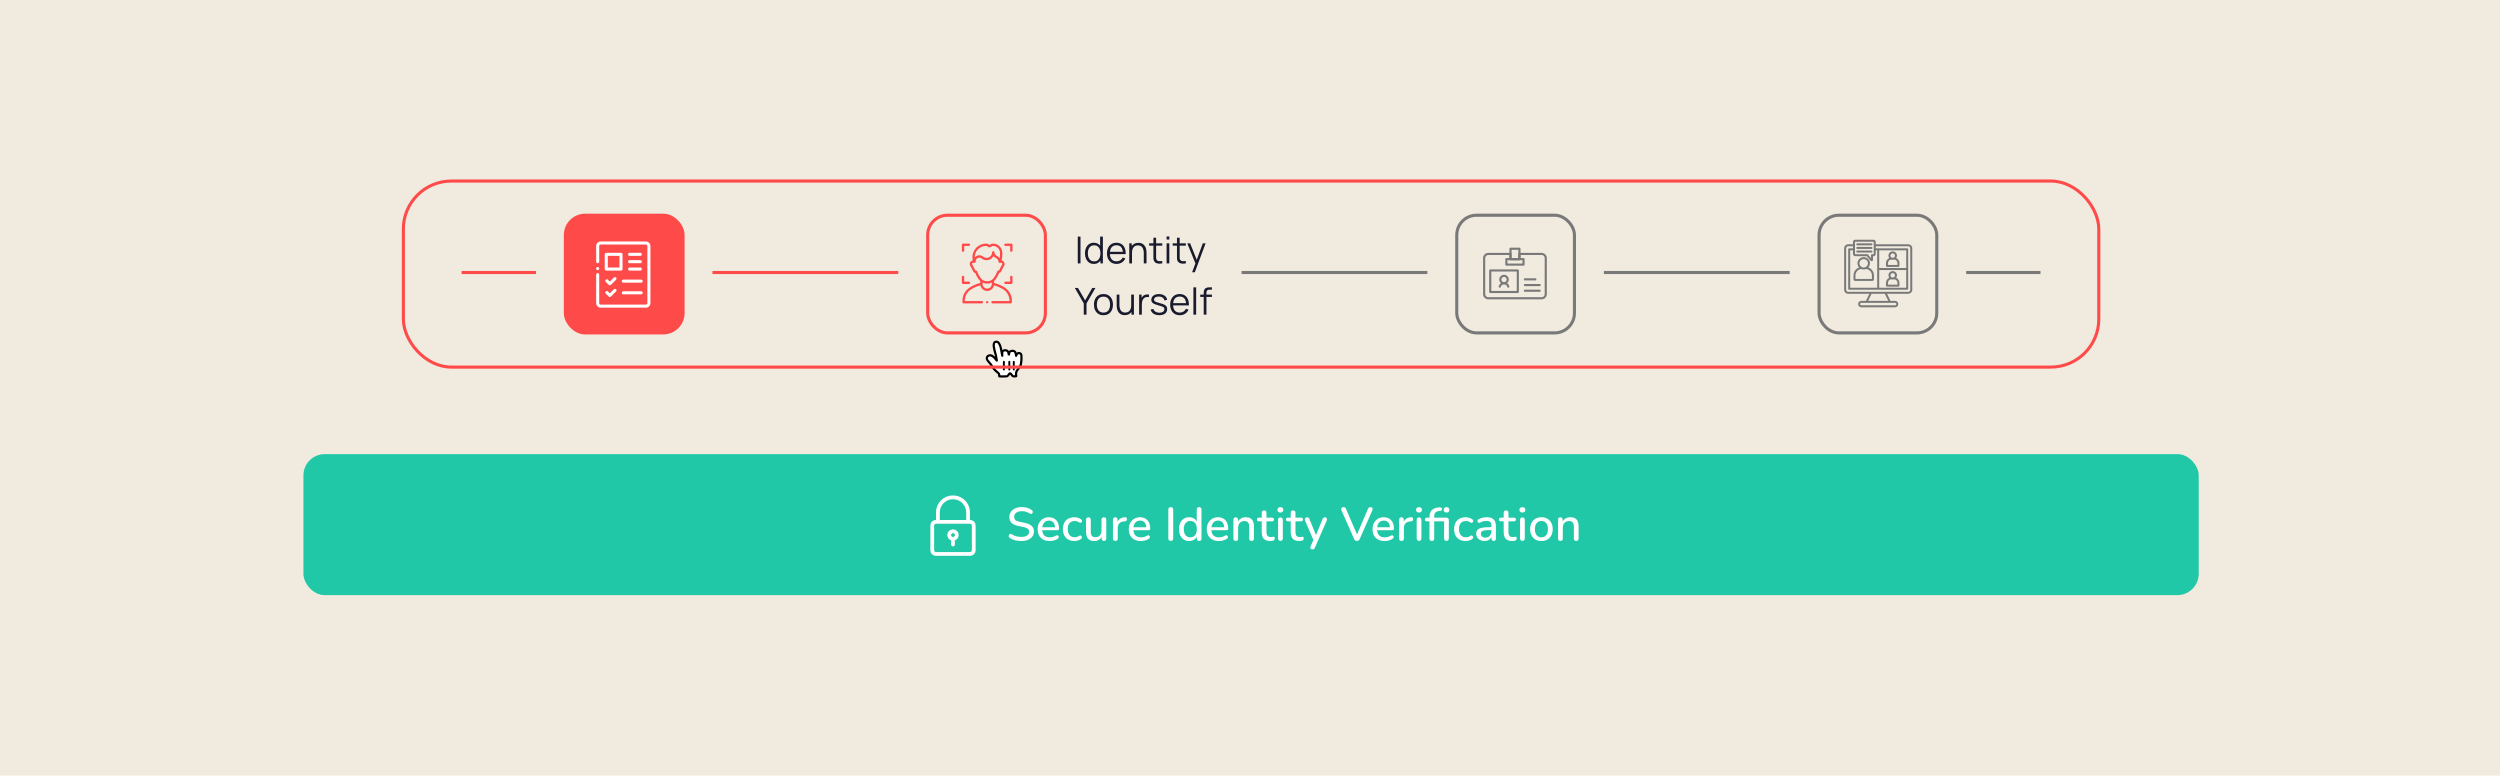 <svg xmlns="http://www.w3.org/2000/svg" width="1170" height="363" viewBox="0 0 1170 363" fill="none"><rect width="1170" height="363" fill="#F1EBDF"></rect><line x1="216.043" y1="127.536" x2="250.826" y2="127.536" stroke="#FF4A4A" stroke-width="1.449"></line><rect x="264.369" y="100.5" width="55.522" height="55.522" rx="9.5" fill="#FF4A4A" stroke="#FF4A4A"></rect><path d="M302.25 113H281.153C279.966 113 279 113.966 279 115.153V122.472C279 122.869 279.321 123.19 279.718 123.19C280.114 123.19 280.435 122.869 280.435 122.472V115.153C280.435 114.757 280.757 114.435 281.153 114.435H302.25C302.646 114.435 302.968 114.757 302.968 115.153V141.847C302.968 142.243 302.646 142.565 302.25 142.565H281.153C280.757 142.565 280.435 142.243 280.435 141.847V128.524C280.435 128.128 280.114 127.806 279.718 127.806C279.321 127.806 279 128.128 279 128.524V141.847C279 143.034 279.966 144 281.153 144H302.25C303.437 144 304.403 143.034 304.403 141.847V115.153C304.403 113.966 303.437 113 302.25 113Z" fill="white"></path><path d="M280.225 125.178C280.091 125.044 279.906 124.968 279.718 124.968C279.529 124.968 279.344 125.044 279.21 125.178C279.077 125.312 279 125.497 279 125.685C279 125.874 279.077 126.059 279.21 126.193C279.344 126.327 279.529 126.403 279.718 126.403C279.906 126.403 280.091 126.327 280.225 126.193C280.358 126.06 280.435 125.874 280.435 125.685C280.435 125.496 280.358 125.312 280.225 125.178Z" fill="white"></path><path d="M290.626 118.31H283.737C283.341 118.31 283.02 118.632 283.02 119.028V125.917C283.02 126.313 283.341 126.634 283.737 126.634H290.626C291.022 126.634 291.344 126.313 291.344 125.917V119.028C291.344 118.632 291.022 118.31 290.626 118.31ZM289.908 125.199H284.455V119.745H289.908V125.199Z" fill="white"></path><path d="M288.318 129.892C288.037 129.612 287.583 129.612 287.303 129.892L285.395 131.8L284.508 130.913C284.228 130.632 283.774 130.633 283.493 130.913C283.213 131.193 283.213 131.647 283.493 131.928L284.888 133.322C285.022 133.456 285.205 133.532 285.395 133.532C285.586 133.532 285.768 133.456 285.903 133.322L288.318 130.907C288.598 130.627 288.598 130.172 288.318 129.892Z" fill="white"></path><path d="M300.074 130.868H291.702C291.306 130.868 290.984 131.19 290.984 131.586C290.984 131.982 291.306 132.303 291.702 132.303H300.074C300.47 132.303 300.791 131.982 300.791 131.586C300.791 131.19 300.47 130.868 300.074 130.868Z" fill="white"></path><path d="M299.667 118.31H294.644C294.248 118.31 293.927 118.632 293.927 119.028C293.927 119.424 294.248 119.745 294.644 119.745H299.667C300.064 119.745 300.385 119.424 300.385 119.028C300.385 118.632 300.064 118.31 299.667 118.31Z" fill="white"></path><path d="M299.667 121.755H294.644C294.248 121.755 293.927 122.076 293.927 122.472C293.927 122.869 294.248 123.19 294.644 123.19H299.667C300.064 123.19 300.385 122.869 300.385 122.472C300.385 122.076 300.064 121.755 299.667 121.755Z" fill="white"></path><path d="M299.667 125.199H294.644C294.248 125.199 293.927 125.52 293.927 125.916C293.927 126.313 294.248 126.634 294.644 126.634H299.667C300.064 126.634 300.385 126.313 300.385 125.916C300.385 125.52 300.064 125.199 299.667 125.199Z" fill="white"></path><path d="M288.318 135.372C288.037 135.092 287.583 135.092 287.303 135.372L285.395 137.28L284.508 136.393C284.228 136.113 283.774 136.113 283.493 136.393C283.213 136.673 283.213 137.128 283.493 137.408L284.888 138.802C285.022 138.937 285.205 139.012 285.395 139.012C285.586 139.012 285.768 138.937 285.903 138.802L288.318 136.387C288.598 136.107 288.598 135.653 288.318 135.372Z" fill="white"></path><path d="M300.074 136.322H291.702C291.306 136.322 290.984 136.643 290.984 137.039C290.984 137.435 291.306 137.757 291.702 137.757H300.074C300.47 137.757 300.791 137.435 300.791 137.039C300.791 136.643 300.47 136.322 300.074 136.322Z" fill="white"></path><line x1="333.435" y1="127.536" x2="420.391" y2="127.536" stroke="#FF4A4A" stroke-width="1.449"></line><rect x="434.159" y="100.725" width="55.072" height="55.072" rx="9.275" stroke="#FF4A4A" stroke-width="1.449"></rect><g clip-path="url(#clip0_1102_1993)"><path d="M462.557 141.449C462.557 141.753 462.309 142 462.005 142C461.701 142 461.454 141.753 461.454 141.449C461.454 141.145 461.701 140.898 462.005 140.898C462.309 140.898 462.557 141.145 462.557 141.449ZM450.425 141.449V140.752C450.425 137.077 452.917 135.073 454.009 134.419C455.491 133.531 457.083 132.859 458.748 132.418V131.531C458.47 131.286 458.217 131.007 457.992 130.696C457.332 129.782 456.793 128.791 456.387 127.744C456.015 127.693 455.676 127.457 455.501 127.087C455.334 126.734 454.179 124.596 454.001 124.216C453.553 123.251 454.139 122.298 454.883 121.991C455.007 121.94 455.134 121.902 455.264 121.881C455.143 121.388 455.082 120.881 455.082 120.366C455.082 116.856 457.938 114 461.449 114C462.066 114 462.65 114.236 463.094 114.664C463.098 114.669 463.106 114.669 463.111 114.664C463.555 114.236 464.139 114 464.756 114C467.142 114 469.082 115.941 469.082 118.327V119.331C469.082 120.195 468.964 121.046 468.73 121.87C468.862 121.892 468.994 121.926 469.119 121.983C470.035 122.397 470.392 123.422 470.001 124.207C469.814 124.583 468.668 126.726 468.501 127.079C468.327 127.448 467.987 127.685 467.616 127.736C467.209 128.785 466.67 129.779 466.008 130.695C465.784 131.006 465.53 131.285 465.252 131.53V132.418C466.917 132.859 468.509 133.53 469.991 134.418C471.082 135.073 473.575 137.077 473.575 140.752V141.449C473.575 141.753 473.328 142 473.023 142H464.486C464.486 142 464.486 142 464.485 142C464.169 142 463.914 141.733 463.935 141.412C463.954 141.119 464.211 140.898 464.504 140.898H472.472C472.472 138.57 471.304 136.491 469.424 135.364C468.096 134.569 466.674 133.957 465.189 133.543C464.892 135.032 463.575 136.157 462 136.157C460.425 136.157 459.108 135.032 458.811 133.543C457.326 133.957 455.904 134.569 454.576 135.364C452.695 136.491 451.527 138.506 451.527 140.898H459.525C459.841 140.898 460.096 141.166 460.074 141.487C460.054 141.78 459.798 142 459.505 142H450.976C450.672 142 450.425 141.753 450.425 141.449ZM456.187 120.451C456.238 120.391 456.998 119.457 458.307 119.457C458.96 119.457 459.587 119.684 460.084 120.09C460.541 120.464 461.124 120.669 461.724 120.669C463.145 120.669 464.283 119.527 464.315 118.068C464.321 117.769 464.566 117.529 464.866 117.529C465.165 117.529 465.41 117.768 465.417 118.068C465.433 118.772 465.812 119.382 466.406 119.661C466.99 119.935 467.479 120.35 467.838 120.857C467.932 120.356 467.98 119.846 467.98 119.331V118.327C467.98 116.549 466.534 115.102 464.756 115.102C464.426 115.102 464.114 115.229 463.876 115.458C463.442 115.877 462.762 115.877 462.328 115.458C462.091 115.229 461.778 115.102 461.449 115.102C458.546 115.102 456.159 117.433 456.187 120.451ZM464.149 132.265C462.844 132.881 461.337 132.952 459.85 132.265V132.906C459.85 134.091 460.814 135.055 462 135.055C463.185 135.055 464.149 134.091 464.149 132.906V132.265ZM465.114 130.05C465.798 129.103 466.34 128.066 466.724 126.968C466.792 126.775 467.048 126.483 467.481 126.654C467.686 126.218 468.837 124.089 469.004 123.737C469.131 123.468 468.978 123.118 468.689 122.998C468.525 122.93 468.345 122.942 468.186 123.023C467.844 123.198 467.421 122.991 467.377 122.613C467.278 121.755 466.722 121.027 465.938 120.659C465.541 120.473 465.203 120.2 464.94 119.867C464.774 120.165 464.559 120.434 464.323 120.688C463.276 121.816 461.089 122.318 459.387 120.944C458.722 120.408 457.734 120.44 457.125 121.058C456.793 121.395 456.598 121.849 456.598 122.313V122.53C456.6 122.935 456.17 123.205 455.8 123.022C455.647 122.947 455.471 122.943 455.314 123.006C455.064 123.105 454.85 123.429 454.998 123.745C455.164 124.098 456.34 126.259 456.515 126.654C457 126.485 457.228 126.832 457.278 126.976C457.663 128.071 458.204 129.106 458.886 130.051C459.62 131.068 460.755 131.651 462 131.65C463.245 131.65 464.38 131.067 465.114 130.05ZM473.85 117.307V114.551C473.85 114.247 473.603 114 473.299 114H470.543C470.239 114 469.992 114.247 469.992 114.551C469.992 114.856 470.239 115.102 470.543 115.102H472.748V117.307C472.748 117.612 472.995 117.858 473.299 117.858C473.603 117.858 473.85 117.612 473.85 117.307ZM473.85 132.354V129.598C473.85 129.294 473.603 129.047 473.299 129.047C472.995 129.047 472.748 129.294 472.748 129.598V131.803H470.543C470.239 131.803 469.992 132.05 469.992 132.354C469.992 132.659 470.239 132.906 470.543 132.906H473.299C473.603 132.906 473.85 132.659 473.85 132.354ZM451.252 117.307V115.102H453.457C453.761 115.102 454.008 114.856 454.008 114.551C454.008 114.247 453.761 114 453.457 114H450.701C450.396 114 450.149 114.247 450.149 114.551V117.307C450.149 117.612 450.396 117.858 450.701 117.858C451.005 117.858 451.252 117.612 451.252 117.307ZM454.008 132.354C454.008 132.05 453.761 131.803 453.457 131.803H451.252V129.598C451.252 129.294 451.005 129.047 450.701 129.047C450.396 129.047 450.149 129.294 450.149 129.598V132.354C450.149 132.659 450.396 132.906 450.701 132.906H453.457C453.761 132.906 454.008 132.659 454.008 132.354Z" fill="#FF4A4A"></path></g><path d="M504.391 123.261V110.739H505.67V123.261H504.391ZM511.92 123.522C511.045 123.522 510.297 123.304 509.676 122.87C509.056 122.429 508.581 121.835 508.25 121.087C507.92 120.339 507.755 119.496 507.755 118.557C507.755 117.623 507.917 116.783 508.242 116.035C508.572 115.287 509.045 114.696 509.659 114.261C510.274 113.826 511.01 113.609 511.868 113.609C512.749 113.609 513.491 113.823 514.094 114.252C514.697 114.681 515.152 115.27 515.459 116.017C515.772 116.759 515.929 117.606 515.929 118.557C515.929 119.49 515.775 120.333 515.468 121.087C515.161 121.835 514.708 122.429 514.111 122.87C513.514 123.304 512.784 123.522 511.92 123.522ZM512.05 122.33C512.717 122.33 513.268 122.168 513.703 121.843C514.137 121.519 514.462 121.072 514.676 120.504C514.891 119.93 514.998 119.281 514.998 118.557C514.998 117.82 514.891 117.171 514.676 116.609C514.462 116.041 514.137 115.597 513.703 115.278C513.274 114.959 512.732 114.8 512.076 114.8C511.404 114.8 510.848 114.965 510.407 115.296C509.966 115.626 509.639 116.075 509.424 116.643C509.216 117.212 509.111 117.849 509.111 118.557C509.111 119.27 509.219 119.913 509.433 120.487C509.653 121.055 509.981 121.504 510.416 121.835C510.85 122.165 511.395 122.33 512.05 122.33ZM514.998 123.261V116.191H514.859V110.739H516.146V123.261H514.998ZM522.56 123.522C521.644 123.522 520.849 123.319 520.177 122.913C519.51 122.507 518.991 121.936 518.62 121.2C518.249 120.464 518.064 119.6 518.064 118.609C518.064 117.583 518.246 116.696 518.612 115.948C518.977 115.2 519.49 114.623 520.151 114.217C520.817 113.812 521.603 113.609 522.507 113.609C523.435 113.609 524.226 113.823 524.881 114.252C525.536 114.675 526.032 115.284 526.368 116.078C526.704 116.872 526.858 117.82 526.829 118.922H525.525V118.47C525.502 117.252 525.238 116.333 524.733 115.713C524.235 115.093 523.504 114.783 522.542 114.783C521.533 114.783 520.76 115.11 520.22 115.765C519.687 116.42 519.42 117.354 519.42 118.565C519.42 119.748 519.687 120.667 520.22 121.322C520.76 121.971 521.522 122.296 522.507 122.296C523.18 122.296 523.765 122.142 524.264 121.835C524.768 121.522 525.165 121.072 525.455 120.487L526.646 120.948C526.275 121.765 525.728 122.4 525.003 122.852C524.284 123.299 523.47 123.522 522.56 123.522ZM518.968 118.922V117.852H526.142V118.922H518.968ZM535.287 123.261V118.47C535.287 117.948 535.237 117.47 535.139 117.035C535.04 116.594 534.881 116.212 534.661 115.887C534.446 115.557 534.165 115.301 533.817 115.122C533.475 114.942 533.058 114.852 532.565 114.852C532.113 114.852 531.713 114.93 531.365 115.087C531.023 115.243 530.733 115.47 530.495 115.765C530.263 116.055 530.087 116.409 529.965 116.826C529.843 117.243 529.782 117.719 529.782 118.252L528.878 118.052C528.878 117.09 529.046 116.281 529.382 115.626C529.719 114.971 530.182 114.475 530.774 114.139C531.365 113.803 532.043 113.635 532.808 113.635C533.371 113.635 533.861 113.722 534.278 113.896C534.701 114.07 535.058 114.304 535.348 114.6C535.643 114.896 535.881 115.235 536.061 115.617C536.24 115.994 536.371 116.397 536.452 116.826C536.533 117.249 536.574 117.672 536.574 118.096V123.261H535.287ZM528.495 123.261V113.87H529.652V116.183H529.782V123.261H528.495ZM543.943 123.261C543.416 123.371 542.894 123.414 542.378 123.391C541.868 123.368 541.41 123.258 541.004 123.061C540.604 122.864 540.3 122.557 540.091 122.139C539.923 121.791 539.83 121.441 539.813 121.087C539.801 120.728 539.795 120.319 539.795 119.861V111.261H541.065V119.809C541.065 120.203 541.068 120.533 541.074 120.8C541.085 121.061 541.146 121.293 541.256 121.496C541.465 121.884 541.795 122.116 542.248 122.191C542.706 122.267 543.271 122.249 543.943 122.139V123.261ZM537.787 114.965V113.87H543.943V114.965H537.787ZM545.967 112.087V110.652H547.246V112.087H545.967ZM545.967 123.261V113.87H547.246V123.261H545.967ZM554.966 123.261C554.438 123.371 553.916 123.414 553.4 123.391C552.89 123.368 552.432 123.258 552.026 123.061C551.626 122.864 551.322 122.557 551.113 122.139C550.945 121.791 550.853 121.441 550.835 121.087C550.824 120.728 550.818 120.319 550.818 119.861V111.261H552.087V119.809C552.087 120.203 552.09 120.533 552.096 120.8C552.108 121.061 552.169 121.293 552.279 121.496C552.487 121.884 552.818 122.116 553.27 122.191C553.728 122.267 554.293 122.249 554.966 122.139V123.261ZM548.809 114.965V113.87H554.966V114.965H548.809ZM557.9 127.435L559.718 122.504L559.744 123.965L555.631 113.87H556.987L560.361 122.313H559.805L562.918 113.87H564.222L559.179 127.435H557.9ZM507.2 147.261V142.017L503 134.739H504.478L507.843 140.557L511.191 134.739H512.67L508.487 142.017V147.261H507.2ZM516.41 147.522C515.477 147.522 514.68 147.31 514.019 146.887C513.358 146.464 512.851 145.878 512.497 145.13C512.144 144.383 511.967 143.525 511.967 142.557C511.967 141.571 512.146 140.707 512.506 139.965C512.865 139.223 513.375 138.646 514.036 138.235C514.703 137.817 515.494 137.609 516.41 137.609C517.349 137.609 518.149 137.82 518.81 138.243C519.477 138.661 519.984 139.243 520.332 139.991C520.686 140.733 520.862 141.588 520.862 142.557C520.862 143.542 520.686 144.409 520.332 145.157C519.978 145.899 519.468 146.478 518.801 146.896C518.135 147.313 517.338 147.522 516.41 147.522ZM516.41 146.296C517.454 146.296 518.23 145.951 518.741 145.261C519.251 144.565 519.506 143.664 519.506 142.557C519.506 141.42 519.248 140.516 518.732 139.843C518.222 139.171 517.448 138.835 516.41 138.835C515.709 138.835 515.129 138.994 514.671 139.313C514.219 139.626 513.88 140.064 513.654 140.626C513.433 141.183 513.323 141.826 513.323 142.557C513.323 143.687 513.584 144.594 514.106 145.278C514.628 145.957 515.396 146.296 516.41 146.296ZM526.372 147.496C525.81 147.496 525.317 147.409 524.894 147.235C524.476 147.061 524.12 146.826 523.824 146.53C523.534 146.235 523.299 145.899 523.12 145.522C522.94 145.139 522.81 144.736 522.728 144.313C522.647 143.884 522.607 143.458 522.607 143.035V137.87H523.894V142.661C523.894 143.177 523.943 143.655 524.041 144.096C524.14 144.536 524.297 144.922 524.511 145.252C524.731 145.577 525.012 145.829 525.354 146.009C525.702 146.188 526.123 146.278 526.615 146.278C527.068 146.278 527.465 146.2 527.807 146.043C528.154 145.887 528.444 145.664 528.676 145.374C528.914 145.078 529.094 144.722 529.215 144.304C529.337 143.881 529.398 143.406 529.398 142.878L530.302 143.078C530.302 144.041 530.134 144.849 529.798 145.504C529.462 146.159 528.998 146.655 528.407 146.991C527.815 147.328 527.137 147.496 526.372 147.496ZM529.528 147.261V144.948H529.398V137.87H530.676V147.261H529.528ZM533.107 147.261V137.87H534.254V140.13L534.028 139.835C534.133 139.557 534.269 139.301 534.437 139.07C534.605 138.832 534.788 138.638 534.985 138.487C535.228 138.272 535.512 138.11 535.837 138C536.162 137.884 536.489 137.817 536.82 137.8C537.15 137.777 537.452 137.8 537.724 137.87V139.07C537.382 138.983 537.008 138.962 536.602 139.009C536.197 139.055 535.823 139.217 535.481 139.496C535.168 139.739 534.933 140.032 534.776 140.374C534.62 140.71 534.515 141.07 534.463 141.452C534.411 141.829 534.385 142.203 534.385 142.574V147.261H533.107ZM542.538 147.513C541.437 147.513 540.53 147.275 539.817 146.8C539.109 146.325 538.675 145.664 538.512 144.817L539.817 144.6C539.956 145.133 540.272 145.559 540.764 145.878C541.263 146.191 541.877 146.348 542.608 146.348C543.321 146.348 543.883 146.2 544.295 145.904C544.706 145.603 544.912 145.194 544.912 144.678C544.912 144.388 544.846 144.154 544.712 143.974C544.585 143.788 544.321 143.617 543.921 143.461C543.521 143.304 542.924 143.119 542.13 142.904C541.277 142.672 540.611 142.441 540.13 142.209C539.648 141.977 539.306 141.71 539.104 141.409C538.901 141.101 538.799 140.728 538.799 140.287C538.799 139.754 538.95 139.287 539.251 138.887C539.553 138.481 539.97 138.168 540.504 137.948C541.037 137.722 541.657 137.609 542.364 137.609C543.072 137.609 543.704 137.725 544.26 137.957C544.822 138.183 545.275 138.501 545.617 138.913C545.959 139.325 546.162 139.803 546.225 140.348L544.921 140.583C544.834 140.032 544.559 139.597 544.095 139.278C543.637 138.954 543.054 138.786 542.347 138.774C541.68 138.757 541.138 138.884 540.721 139.157C540.304 139.423 540.095 139.78 540.095 140.226C540.095 140.475 540.17 140.69 540.321 140.87C540.472 141.043 540.744 141.209 541.138 141.365C541.538 141.522 542.106 141.693 542.843 141.878C543.706 142.099 544.385 142.33 544.877 142.574C545.37 142.817 545.721 143.104 545.93 143.435C546.138 143.765 546.243 144.174 546.243 144.661C546.243 145.548 545.912 146.246 545.251 146.757C544.596 147.261 543.692 147.513 542.538 147.513ZM552.145 147.522C551.229 147.522 550.435 147.319 549.763 146.913C549.096 146.507 548.577 145.936 548.206 145.2C547.835 144.464 547.649 143.6 547.649 142.609C547.649 141.583 547.832 140.696 548.197 139.948C548.563 139.2 549.076 138.623 549.736 138.217C550.403 137.812 551.189 137.609 552.093 137.609C553.02 137.609 553.812 137.823 554.467 138.252C555.122 138.675 555.618 139.284 555.954 140.078C556.29 140.872 556.444 141.82 556.415 142.922H555.11V142.47C555.087 141.252 554.823 140.333 554.319 139.713C553.82 139.093 553.09 138.783 552.128 138.783C551.119 138.783 550.345 139.11 549.806 139.765C549.273 140.42 549.006 141.354 549.006 142.565C549.006 143.748 549.273 144.667 549.806 145.322C550.345 145.971 551.107 146.296 552.093 146.296C552.765 146.296 553.351 146.142 553.849 145.835C554.354 145.522 554.751 145.072 555.041 144.487L556.232 144.948C555.861 145.765 555.313 146.4 554.589 146.852C553.87 147.299 553.055 147.522 552.145 147.522ZM548.554 142.922V141.852H555.728V142.922H548.554ZM558.518 147.261V134.478H559.797V147.261H558.518ZM563.334 147.261V137.174C563.334 136.93 563.346 136.69 563.369 136.452C563.398 136.214 563.453 135.988 563.534 135.774C563.615 135.554 563.743 135.351 563.917 135.165C564.108 134.957 564.317 134.806 564.543 134.713C564.769 134.614 565.004 134.551 565.247 134.522C565.496 134.493 565.74 134.478 565.977 134.478H567.177V135.557H566.064C565.577 135.557 565.212 135.675 564.969 135.913C564.731 136.151 564.612 136.525 564.612 137.035V147.261H563.334ZM561.708 138.965V137.87H567.177V138.965H561.708Z" fill="#1A1A2E"></path><line x1="581.043" y1="127.536" x2="668" y2="127.536" stroke="#797979" stroke-width="1.449"></line><rect x="681.768" y="100.725" width="55.072" height="55.072" rx="9.275" stroke="#797979" stroke-width="1.449"></rect><path d="M713.016 121.276H704.983V123.825H713.016V121.276Z" stroke="#797979" stroke-miterlimit="10" stroke-linecap="round" stroke-linejoin="round"></path><path d="M711.094 116.407H706.905V121.276H711.094V116.407Z" stroke="#797979" stroke-miterlimit="10" stroke-linecap="round" stroke-linejoin="round"></path><path d="M721.476 118.839H711.094V121.276H706.906V118.839H696.524C695.453 118.839 694.586 119.706 694.586 120.777V137.655C694.586 138.725 695.453 139.592 696.524 139.592H721.476C722.547 139.592 723.414 138.725 723.414 137.655V120.777C723.414 119.706 722.547 118.839 721.476 118.839Z" stroke="#797979" stroke-miterlimit="10" stroke-linecap="round" stroke-linejoin="round"></path><path d="M710.336 126.591H697.432V136.646H710.336V126.591Z" stroke="#797979" stroke-miterlimit="10" stroke-linecap="round" stroke-linejoin="round"></path><path d="M713.64 136.06H720.569" stroke="#797979" stroke-miterlimit="10" stroke-linecap="round" stroke-linejoin="round"></path><path d="M713.64 133.4H720.569" stroke="#797979" stroke-miterlimit="10" stroke-linecap="round" stroke-linejoin="round"></path><path d="M713.64 130.74H718.534" stroke="#797979" stroke-miterlimit="10" stroke-linecap="round" stroke-linejoin="round"></path><path d="M703.883 132.559C704.843 132.559 705.621 131.781 705.621 130.821C705.621 129.861 704.843 129.083 703.883 129.083C702.924 129.083 702.146 129.861 702.146 130.821C702.146 131.781 702.924 132.559 703.883 132.559Z" stroke="#797979" stroke-miterlimit="10" stroke-linecap="round" stroke-linejoin="round"></path><path d="M705.894 134.154C705.681 133.24 704.862 132.559 703.883 132.559C702.905 132.559 702.085 133.24 701.873 134.154" stroke="#797979" stroke-miterlimit="10" stroke-linecap="round" stroke-linejoin="round"></path><line x1="750.608" y1="127.536" x2="837.565" y2="127.536" stroke="#797979" stroke-width="1.449"></line><rect x="851.333" y="100.725" width="55.072" height="55.072" rx="9.275" stroke="#797979" stroke-width="1.449"></rect><g clip-path="url(#clip1_1102_1993)"><path d="M893.032 114.31H877.833V113.23C877.833 112.653 877.364 112.184 876.787 112.184H868.245C867.668 112.184 867.199 112.653 867.199 113.23V114.31H864.968C863.918 114.31 863.062 115.165 863.062 116.216V135.599C863.062 136.65 863.918 137.505 864.968 137.505H874.861L873.245 140.792H871.109C870.276 140.792 869.597 141.47 869.597 142.304C869.597 143.138 870.276 143.816 871.109 143.816H886.891C887.724 143.816 888.403 143.138 888.403 142.304C888.403 141.47 887.724 140.792 886.891 140.792H884.755L883.139 137.505H893.032C894.083 137.505 894.938 136.65 894.938 135.599V116.216C894.938 115.165 894.083 114.31 893.032 114.31ZM892.106 117.142V125.439H879.469V117.142H892.106ZM879.469 126.377H892.106V134.674H879.469V126.377ZM878.531 134.674H865.894V117.142H867.199V118.848C867.199 119.425 867.668 119.894 868.245 119.894H873.655L875.348 121.964C875.491 122.138 875.689 122.234 875.894 122.234C875.955 122.234 876.017 122.225 876.078 122.207C876.371 122.123 876.569 121.86 876.569 121.555V119.894H876.787C877.364 119.894 877.833 119.425 877.833 118.848V117.142H878.531V134.674ZM868.136 113.23C868.136 113.171 868.186 113.122 868.245 113.122H876.787C876.846 113.122 876.896 113.171 876.896 113.23V118.848C876.896 118.907 876.846 118.957 876.787 118.957H876.1C875.841 118.957 875.631 119.167 875.631 119.426V120.83L874.239 119.129C874.15 119.02 874.017 118.957 873.877 118.957H868.245C868.186 118.957 868.136 118.907 868.136 118.848V113.23ZM887.465 142.304C887.465 142.621 887.207 142.878 886.891 142.878H871.109C870.793 142.878 870.535 142.621 870.535 142.304C870.535 141.987 870.793 141.729 871.109 141.729H886.891C887.207 141.729 887.465 141.987 887.465 142.304ZM883.71 140.792H874.29L875.906 137.505H882.094L883.71 140.792ZM894 135.599C894 136.133 893.566 136.568 893.032 136.568H864.968C864.434 136.568 864 136.133 864 135.599V116.216C864 115.682 864.434 115.248 864.968 115.248H867.199V116.205H865.425C865.166 116.205 864.957 116.414 864.957 116.673V135.143C864.957 135.401 865.166 135.611 865.425 135.611H892.575C892.834 135.611 893.043 135.401 893.043 135.143V116.673C893.043 116.414 892.834 116.205 892.575 116.205H877.833V115.248H893.032C893.566 115.248 894 115.682 894 116.216V135.599ZM887.423 129.992C887.651 129.671 887.785 129.279 887.785 128.857C887.785 127.766 886.889 126.878 885.787 126.878C884.686 126.878 883.789 127.766 883.789 128.857C883.789 129.279 883.924 129.671 884.152 129.992C883.252 130.414 882.632 131.33 882.632 132.374V133.536C882.632 133.887 882.917 134.172 883.268 134.172H888.306C888.657 134.172 888.943 133.887 888.943 133.536V132.374C888.943 131.33 888.322 130.414 887.423 129.992ZM885.787 127.815C886.372 127.815 886.848 128.283 886.848 128.857C886.848 129.432 886.372 129.899 885.787 129.899C885.203 129.899 884.727 129.432 884.727 128.857C884.727 128.283 885.203 127.815 885.787 127.815ZM888.005 133.235H883.569V132.374C883.569 131.521 884.212 130.801 885.049 130.696C885.278 130.786 885.527 130.837 885.787 130.837C886.048 130.837 886.297 130.786 886.526 130.696C887.362 130.801 888.006 131.521 888.006 132.374V133.235H888.005ZM883.268 124.938H888.306C888.657 124.938 888.943 124.652 888.943 124.301V123.139C888.943 122.095 888.322 121.18 887.423 120.758C887.651 120.436 887.785 120.045 887.785 119.623C887.785 118.531 886.889 117.643 885.787 117.643C884.686 117.643 883.789 118.531 883.789 119.623C883.789 120.045 883.924 120.436 884.152 120.758C883.253 121.18 882.632 122.095 882.632 123.139V124.301C882.632 124.652 882.917 124.938 883.268 124.938ZM885.787 118.581C886.372 118.581 886.848 119.048 886.848 119.623C886.848 120.197 886.372 120.664 885.787 120.664C885.203 120.664 884.727 120.197 884.727 119.623C884.727 119.048 885.203 118.581 885.787 118.581ZM883.569 123.139C883.569 122.287 884.212 121.567 885.049 121.461C885.278 121.552 885.527 121.602 885.787 121.602C886.048 121.602 886.297 121.552 886.525 121.461C887.362 121.567 888.005 122.287 888.005 123.139V124H883.569V123.139H883.569ZM874.382 125.169C874.852 124.655 875.139 123.974 875.139 123.228C875.139 121.631 873.826 120.332 872.213 120.332C870.599 120.332 869.287 121.631 869.287 123.228C869.287 123.974 869.574 124.655 870.044 125.169C868.515 125.718 867.427 127.186 867.427 128.878V130.745C867.427 131.152 867.758 131.484 868.166 131.484H876.26C876.667 131.484 876.999 131.152 876.999 130.745V128.878C876.999 127.186 875.91 125.718 874.382 125.169ZM872.213 121.269C873.309 121.269 874.201 122.148 874.201 123.228C874.201 124.308 873.309 125.186 872.213 125.186C871.116 125.186 870.224 124.308 870.224 123.228C870.224 122.148 871.116 121.269 872.213 121.269ZM876.061 130.546H868.364V128.878C868.364 127.34 869.545 126.045 871.067 125.892C871.419 126.041 871.806 126.124 872.213 126.124C872.619 126.124 873.007 126.041 873.359 125.892C874.881 126.045 876.061 127.34 876.061 128.878V130.546H876.061ZM868.739 116.039C868.739 115.78 868.949 115.571 869.208 115.571H875.824C876.083 115.571 876.293 115.78 876.293 116.039C876.293 116.298 876.083 116.508 875.824 116.508H869.208C868.949 116.508 868.739 116.298 868.739 116.039ZM868.739 114.346C868.739 114.087 868.949 113.877 869.208 113.877H875.824C876.083 113.877 876.293 114.087 876.293 114.346C876.293 114.605 876.083 114.815 875.824 114.815H869.208C868.949 114.815 868.739 114.605 868.739 114.346ZM868.739 117.732C868.739 117.474 868.949 117.264 869.208 117.264H875.824C876.083 117.264 876.293 117.474 876.293 117.732C876.293 117.991 876.083 118.201 875.824 118.201H869.208C868.949 118.201 868.739 117.991 868.739 117.732Z" fill="#797979"></path></g><line x1="920.174" y1="127.536" x2="954.956" y2="127.536" stroke="#797979" stroke-width="1.449"></line><g clip-path="url(#clip2_1102_1993)"><g filter="url(#filter0_d_1102_1993)"><path fill-rule="evenodd" clip-rule="evenodd" d="M465.093 172.596C464.771 172.214 464.38 171.434 463.683 170.487C463.288 169.951 462.309 168.942 462.018 168.43C461.765 167.977 461.792 167.774 461.852 167.398C461.959 166.731 462.689 166.211 463.469 166.281C464.058 166.333 464.557 166.698 465.006 167.042C465.277 167.25 465.611 167.653 465.811 167.88C465.996 168.088 466.042 168.175 466.239 168.421C466.5 168.748 466.582 168.909 466.482 168.55C466.401 168.023 466.27 167.122 466.079 166.326C465.934 165.722 465.899 165.627 465.76 165.164C465.614 164.671 465.539 164.325 465.402 163.802C465.307 163.432 465.135 162.676 465.089 162.251C465.024 161.669 464.99 160.721 465.388 160.285C465.7 159.944 466.416 159.841 466.86 160.051C467.44 160.327 467.771 161.118 467.921 161.433C468.193 162.001 468.361 162.657 468.507 163.518C468.693 164.614 469.036 166.136 469.047 166.456C469.116 166.922 468.97 165.237 469.042 164.861C469.108 164.52 469.414 164.123 469.798 164.016C470.122 163.925 470.502 163.892 470.837 163.957C471.192 164.025 471.566 164.263 471.706 164.488C472.117 165.151 472.125 166.507 472.142 166.434C472.239 166.035 472.222 165.128 472.464 164.75C472.623 164.501 473.028 164.277 473.243 164.241C473.577 164.186 473.986 164.169 474.337 164.233C474.619 164.285 475.002 164.599 475.105 164.75C475.352 165.116 475.493 166.15 475.535 166.513C475.552 166.663 475.619 166.096 475.867 165.73C476.328 165.051 477.958 164.919 478.02 166.41C478.049 167.105 478.043 167.073 478.043 167.541C478.043 168.091 478.029 168.421 477.998 168.819C477.962 169.244 477.865 170.205 477.723 170.671C477.659 170.88 477.499 171.261 477.306 171.62C477.113 171.98 476.843 172.291 476.581 172.606C476.213 173.048 475.714 173.699 475.632 174.07C475.498 174.667 475.543 174.671 475.517 175.096C475.498 175.392 475.573 175.753 475.619 175.944C475.636 176.013 475.589 176.083 475.518 176.09C475.246 176.118 474.628 176.169 474.254 176.113C473.81 176.046 473.261 175.219 473.119 174.966C472.924 174.617 472.508 174.684 472.346 174.941C472.091 175.349 471.541 176.079 471.154 176.125C470.424 176.211 468.94 176.162 467.732 176.147C467.659 176.147 467.604 176.08 467.614 176.008C467.652 175.706 467.699 174.99 467.335 174.702C466.989 174.427 466.393 173.869 466.037 173.575L465.093 172.596Z" fill="white"></path><path fill-rule="evenodd" clip-rule="evenodd" d="M465.093 172.596C464.771 172.214 464.38 171.434 463.683 170.487C463.288 169.951 462.309 168.942 462.018 168.43C461.765 167.977 461.792 167.774 461.852 167.398C461.959 166.731 462.689 166.211 463.469 166.281C464.058 166.333 464.557 166.698 465.006 167.042C465.277 167.25 465.611 167.653 465.811 167.88C465.996 168.088 466.042 168.175 466.239 168.421C466.5 168.748 466.582 168.909 466.482 168.55C466.401 168.023 466.27 167.122 466.079 166.326C465.934 165.722 465.899 165.627 465.76 165.164C465.614 164.671 465.539 164.325 465.402 163.802C465.307 163.432 465.135 162.676 465.089 162.251C465.024 161.669 464.99 160.721 465.388 160.285C465.7 159.944 466.416 159.841 466.86 160.051C467.44 160.327 467.771 161.118 467.921 161.433C468.193 162.001 468.361 162.657 468.507 163.518C468.693 164.614 469.036 166.136 469.047 166.456C469.116 166.922 468.97 165.237 469.042 164.861C469.108 164.52 469.414 164.123 469.798 164.016C470.122 163.925 470.502 163.892 470.837 163.957C471.192 164.025 471.566 164.263 471.706 164.488C472.117 165.151 472.125 166.507 472.142 166.434C472.239 166.035 472.222 165.128 472.464 164.75C472.623 164.501 473.028 164.277 473.243 164.241C473.577 164.186 473.986 164.169 474.337 164.233C474.619 164.285 475.002 164.599 475.105 164.75C475.352 165.116 475.493 166.15 475.535 166.513C475.552 166.663 475.619 166.096 475.867 165.73C476.328 165.051 477.958 164.919 478.02 166.41C478.049 167.105 478.043 167.073 478.043 167.541C478.043 168.091 478.029 168.421 477.998 168.819C477.962 169.244 477.865 170.205 477.723 170.671C477.659 170.88 477.499 171.261 477.306 171.62C477.113 171.98 476.843 172.291 476.581 172.606C476.213 173.048 475.714 173.699 475.632 174.07C475.498 174.667 475.543 174.671 475.517 175.096C475.498 175.392 475.573 175.753 475.619 175.944C475.636 176.013 475.589 176.083 475.518 176.09C475.246 176.118 474.628 176.169 474.254 176.113C473.81 176.046 473.261 175.219 473.119 174.966C472.924 174.617 472.508 174.684 472.346 174.941C472.091 175.349 471.541 176.079 471.154 176.125C470.424 176.211 468.94 176.162 467.732 176.147C467.659 176.147 467.604 176.08 467.614 176.008C467.652 175.706 467.699 174.99 467.335 174.702C466.989 174.427 466.393 173.869 466.037 173.575L465.093 172.596Z" stroke="black" stroke-width="1.032"></path></g><path d="M474.448 172.927V169.333" stroke="black" stroke-width="0.903" stroke-linecap="round"></path><path d="M472.362 172.927V169.333" stroke="black" stroke-width="0.903" stroke-linecap="round"></path><path d="M469.811 169.333V172.927" stroke="black" stroke-width="0.903" stroke-linecap="round"></path></g><rect x="188.768" y="84.725" width="793.464" height="87.073" rx="22.464" stroke="#FF4A4A" stroke-width="1.449"></rect><rect x="142" y="212.522" width="887" height="66" rx="10" fill="#20C8A7"></rect><path d="M446 231.882C441.589 231.882 438.059 235.412 438.059 239.824V243.353C436.559 243.353 435.412 244.5 435.412 246V257.471C435.412 258.971 436.559 260.118 438.059 260.118H453.942C455.442 260.118 456.589 258.971 456.589 257.471V246C456.589 244.5 455.442 243.353 453.942 243.353V239.824C453.942 235.412 450.412 231.882 446 231.882ZM454.824 246V257.471C454.824 258 454.471 258.353 453.942 258.353H438.059C437.53 258.353 437.177 258 437.177 257.471V246C437.177 245.471 437.53 245.118 438.059 245.118H438.942H453.059H453.942C454.471 245.118 454.824 245.471 454.824 246ZM439.824 243.353V239.824C439.824 236.382 442.559 233.647 446 233.647C449.442 233.647 452.177 236.382 452.177 239.824V243.353H439.824Z" fill="white"></path><path d="M446.001 247.765C444.501 247.765 443.354 248.912 443.354 250.412C443.354 251.559 444.059 252.529 445.118 252.882V254.823C445.118 255.353 445.471 255.706 446.001 255.706C446.53 255.706 446.883 255.353 446.883 254.823V252.882C447.942 252.529 448.648 251.559 448.648 250.412C448.648 248.912 447.501 247.765 446.001 247.765ZM446.001 251.294C445.471 251.294 445.118 250.941 445.118 250.412C445.118 249.882 445.471 249.529 446.001 249.529C446.53 249.529 446.883 249.882 446.883 250.412C446.883 250.941 446.53 251.294 446.001 251.294Z" fill="white"></path><path d="M477.974 253.198C477.299 253.198 476.639 253.147 475.994 253.044C475.349 252.941 474.74 252.787 474.168 252.582C473.596 252.362 473.083 252.098 472.628 251.79C472.408 251.629 472.254 251.445 472.166 251.24C472.093 251.035 472.071 250.837 472.1 250.646C472.144 250.441 472.232 250.265 472.364 250.118C472.496 249.971 472.657 249.883 472.848 249.854C473.039 249.81 473.251 249.869 473.486 250.03C474.146 250.455 474.843 250.771 475.576 250.976C476.309 251.167 477.109 251.262 477.974 251.262C479.221 251.262 480.137 251.042 480.724 250.602C481.325 250.147 481.626 249.561 481.626 248.842C481.626 248.255 481.413 247.793 480.988 247.456C480.563 247.104 479.851 246.825 478.854 246.62L476.5 246.136C475.107 245.843 474.065 245.359 473.376 244.684C472.701 244.009 472.364 243.1 472.364 241.956C472.364 241.267 472.503 240.636 472.782 240.064C473.075 239.492 473.479 239.001 473.992 238.59C474.505 238.165 475.121 237.842 475.84 237.622C476.559 237.402 477.343 237.292 478.194 237.292C479.103 237.292 479.954 237.409 480.746 237.644C481.553 237.879 482.271 238.238 482.902 238.722C483.093 238.854 483.217 239.023 483.276 239.228C483.349 239.419 483.364 239.609 483.32 239.8C483.291 239.991 483.21 240.152 483.078 240.284C482.946 240.416 482.777 240.497 482.572 240.526C482.367 240.541 482.139 240.467 481.89 240.306C481.318 239.925 480.731 239.653 480.13 239.492C479.543 239.316 478.891 239.228 478.172 239.228C477.453 239.228 476.823 239.338 476.28 239.558C475.752 239.778 475.341 240.086 475.048 240.482C474.769 240.878 474.63 241.347 474.63 241.89C474.63 242.506 474.828 242.997 475.224 243.364C475.62 243.731 476.28 244.009 477.204 244.2L479.536 244.684C481.003 244.992 482.095 245.469 482.814 246.114C483.533 246.759 483.892 247.617 483.892 248.688C483.892 249.377 483.753 250.001 483.474 250.558C483.195 251.101 482.799 251.57 482.286 251.966C481.773 252.362 481.149 252.67 480.416 252.89C479.697 253.095 478.883 253.198 477.974 253.198ZM491.286 253.198C490.112 253.198 489.1 252.978 488.25 252.538C487.414 252.083 486.761 251.445 486.292 250.624C485.837 249.788 485.61 248.798 485.61 247.654C485.61 246.539 485.837 245.564 486.292 244.728C486.746 243.892 487.37 243.239 488.162 242.77C488.954 242.301 489.856 242.066 490.868 242.066C491.616 242.066 492.283 242.191 492.87 242.44C493.456 242.675 493.955 243.027 494.366 243.496C494.791 243.951 495.106 244.508 495.312 245.168C495.532 245.828 495.642 246.569 495.642 247.39C495.642 247.639 495.568 247.83 495.422 247.962C495.275 248.079 495.055 248.138 494.762 248.138H487.37V246.774H494.146L493.772 247.082C493.772 246.349 493.662 245.725 493.442 245.212C493.236 244.699 492.921 244.31 492.496 244.046C492.085 243.767 491.572 243.628 490.956 243.628C490.266 243.628 489.68 243.789 489.196 244.112C488.726 244.435 488.367 244.882 488.118 245.454C487.868 246.026 487.744 246.693 487.744 247.456V247.588C487.744 248.879 488.044 249.854 488.646 250.514C489.262 251.159 490.149 251.482 491.308 251.482C491.748 251.482 492.21 251.423 492.694 251.306C493.192 251.189 493.662 250.991 494.102 250.712C494.351 250.565 494.571 250.499 494.762 250.514C494.967 250.529 495.128 250.595 495.246 250.712C495.378 250.829 495.458 250.976 495.488 251.152C495.517 251.328 495.488 251.511 495.4 251.702C495.312 251.878 495.158 252.039 494.938 252.186C494.439 252.523 493.86 252.78 493.2 252.956C492.54 253.117 491.902 253.198 491.286 253.198ZM502.794 253.198C501.694 253.198 500.741 252.971 499.934 252.516C499.142 252.047 498.526 251.394 498.086 250.558C497.646 249.707 497.426 248.71 497.426 247.566C497.426 246.715 497.551 245.953 497.8 245.278C498.049 244.589 498.401 244.009 498.856 243.54C499.325 243.071 499.89 242.711 500.55 242.462C501.225 242.198 501.973 242.066 502.794 242.066C503.307 242.066 503.843 242.147 504.4 242.308C504.972 242.455 505.5 242.704 505.984 243.056C506.175 243.173 506.292 243.32 506.336 243.496C506.395 243.657 506.402 243.826 506.358 244.002C506.329 244.178 506.248 244.332 506.116 244.464C505.999 244.581 505.852 244.655 505.676 244.684C505.5 244.699 505.309 244.647 505.104 244.53C504.752 244.281 504.393 244.105 504.026 244.002C503.659 243.885 503.307 243.826 502.97 243.826C502.442 243.826 501.973 243.914 501.562 244.09C501.166 244.251 500.829 244.493 500.55 244.816C500.271 245.124 500.059 245.513 499.912 245.982C499.78 246.451 499.714 246.987 499.714 247.588C499.714 248.791 499.993 249.737 500.55 250.426C501.122 251.101 501.929 251.438 502.97 251.438C503.307 251.438 503.659 251.387 504.026 251.284C504.393 251.181 504.752 251.005 505.104 250.756C505.309 250.639 505.5 250.595 505.676 250.624C505.852 250.653 505.991 250.734 506.094 250.866C506.211 250.983 506.285 251.13 506.314 251.306C506.358 251.467 506.351 251.636 506.292 251.812C506.233 251.988 506.109 252.135 505.918 252.252C505.449 252.589 504.935 252.831 504.378 252.978C503.835 253.125 503.307 253.198 502.794 253.198ZM512.161 253.198C511.296 253.198 510.57 253.037 509.983 252.714C509.411 252.391 508.979 251.915 508.685 251.284C508.407 250.639 508.267 249.832 508.267 248.864V243.232C508.267 242.851 508.363 242.572 508.553 242.396C508.744 242.205 509.015 242.11 509.367 242.11C509.719 242.11 509.991 242.205 510.181 242.396C510.387 242.572 510.489 242.851 510.489 243.232V248.886C510.489 249.751 510.665 250.389 511.017 250.8C511.369 251.211 511.927 251.416 512.689 251.416C513.525 251.416 514.2 251.137 514.713 250.58C515.241 250.008 515.505 249.26 515.505 248.336V243.232C515.505 242.851 515.601 242.572 515.791 242.396C515.982 242.205 516.261 242.11 516.627 242.11C516.979 242.11 517.251 242.205 517.441 242.396C517.632 242.572 517.727 242.851 517.727 243.232V252.032C517.727 252.78 517.368 253.154 516.649 253.154C516.312 253.154 516.048 253.059 515.857 252.868C515.667 252.663 515.571 252.384 515.571 252.032V250.162L515.857 250.646C515.564 251.467 515.095 252.098 514.449 252.538C513.804 252.978 513.041 253.198 512.161 253.198ZM521.981 253.154C521.614 253.154 521.336 253.059 521.145 252.868C520.954 252.663 520.859 252.384 520.859 252.032V243.232C520.859 242.865 520.954 242.587 521.145 242.396C521.336 242.205 521.6 242.11 521.937 242.11C522.289 242.11 522.553 242.205 522.729 242.396C522.92 242.587 523.015 242.865 523.015 243.232V244.838H522.795C523.03 243.958 523.462 243.291 524.093 242.836C524.724 242.381 525.53 242.117 526.513 242.044C526.777 242.029 526.982 242.095 527.129 242.242C527.29 242.389 527.378 242.616 527.393 242.924C527.422 243.232 527.356 243.481 527.195 243.672C527.034 243.848 526.784 243.951 526.447 243.98L526.029 244.024C525.076 244.112 524.35 244.413 523.851 244.926C523.352 245.439 523.103 246.143 523.103 247.038V252.032C523.103 252.384 523.008 252.663 522.817 252.868C522.641 253.059 522.362 253.154 521.981 253.154ZM533.954 253.198C532.78 253.198 531.768 252.978 530.918 252.538C530.082 252.083 529.429 251.445 528.96 250.624C528.505 249.788 528.278 248.798 528.278 247.654C528.278 246.539 528.505 245.564 528.96 244.728C529.414 243.892 530.038 243.239 530.83 242.77C531.622 242.301 532.524 242.066 533.536 242.066C534.284 242.066 534.951 242.191 535.538 242.44C536.124 242.675 536.623 243.027 537.034 243.496C537.459 243.951 537.774 244.508 537.98 245.168C538.2 245.828 538.31 246.569 538.31 247.39C538.31 247.639 538.236 247.83 538.09 247.962C537.943 248.079 537.723 248.138 537.43 248.138H530.038V246.774H536.814L536.44 247.082C536.44 246.349 536.33 245.725 536.11 245.212C535.904 244.699 535.589 244.31 535.164 244.046C534.753 243.767 534.24 243.628 533.624 243.628C532.934 243.628 532.348 243.789 531.864 244.112C531.394 244.435 531.035 244.882 530.786 245.454C530.536 246.026 530.412 246.693 530.412 247.456V247.588C530.412 248.879 530.712 249.854 531.314 250.514C531.93 251.159 532.817 251.482 533.976 251.482C534.416 251.482 534.878 251.423 535.362 251.306C535.86 251.189 536.33 250.991 536.77 250.712C537.019 250.565 537.239 250.499 537.43 250.514C537.635 250.529 537.796 250.595 537.914 250.712C538.046 250.829 538.126 250.976 538.156 251.152C538.185 251.328 538.156 251.511 538.068 251.702C537.98 251.878 537.826 252.039 537.606 252.186C537.107 252.523 536.528 252.78 535.868 252.956C535.208 253.117 534.57 253.198 533.954 253.198ZM547.919 253.154C547.552 253.154 547.266 253.051 547.061 252.846C546.87 252.641 546.775 252.355 546.775 251.988V238.502C546.775 238.121 546.87 237.835 547.061 237.644C547.266 237.439 547.552 237.336 547.919 237.336C548.285 237.336 548.564 237.439 548.755 237.644C548.96 237.835 549.063 238.121 549.063 238.502V251.988C549.063 252.355 548.967 252.641 548.777 252.846C548.586 253.051 548.3 253.154 547.919 253.154ZM556.511 253.198C555.573 253.198 554.744 252.978 554.025 252.538C553.321 252.083 552.771 251.438 552.375 250.602C551.979 249.751 551.781 248.761 551.781 247.632C551.781 246.473 551.979 245.483 552.375 244.662C552.771 243.841 553.321 243.203 554.025 242.748C554.744 242.293 555.573 242.066 556.511 242.066C557.45 242.066 558.257 242.301 558.931 242.77C559.621 243.225 560.083 243.841 560.317 244.618H560.075V238.458C560.075 238.091 560.171 237.813 560.361 237.622C560.552 237.431 560.823 237.336 561.175 237.336C561.527 237.336 561.799 237.431 561.989 237.622C562.195 237.813 562.297 238.091 562.297 238.458V252.032C562.297 252.384 562.202 252.663 562.011 252.868C561.821 253.059 561.549 253.154 561.197 253.154C560.845 253.154 560.574 253.059 560.383 252.868C560.193 252.663 560.097 252.384 560.097 252.032V250.096L560.339 250.58C560.105 251.372 559.643 252.01 558.953 252.494C558.279 252.963 557.465 253.198 556.511 253.198ZM557.083 251.482C557.685 251.482 558.213 251.335 558.667 251.042C559.122 250.749 559.474 250.316 559.723 249.744C559.987 249.172 560.119 248.468 560.119 247.632C560.119 246.371 559.841 245.417 559.283 244.772C558.726 244.127 557.993 243.804 557.083 243.804C556.467 243.804 555.932 243.951 555.477 244.244C555.023 244.523 554.663 244.948 554.399 245.52C554.15 246.092 554.025 246.796 554.025 247.632C554.025 248.879 554.304 249.832 554.861 250.492C555.419 251.152 556.159 251.482 557.083 251.482ZM570.455 253.198C569.282 253.198 568.27 252.978 567.419 252.538C566.583 252.083 565.931 251.445 565.461 250.624C565.007 249.788 564.779 248.798 564.779 247.654C564.779 246.539 565.007 245.564 565.461 244.728C565.916 243.892 566.539 243.239 567.331 242.77C568.123 242.301 569.025 242.066 570.037 242.066C570.785 242.066 571.453 242.191 572.039 242.44C572.626 242.675 573.125 243.027 573.535 243.496C573.961 243.951 574.276 244.508 574.481 245.168C574.701 245.828 574.811 246.569 574.811 247.39C574.811 247.639 574.738 247.83 574.591 247.962C574.445 248.079 574.225 248.138 573.931 248.138H566.539V246.774H573.315L572.941 247.082C572.941 246.349 572.831 245.725 572.611 245.212C572.406 244.699 572.091 244.31 571.665 244.046C571.255 243.767 570.741 243.628 570.125 243.628C569.436 243.628 568.849 243.789 568.365 244.112C567.896 244.435 567.537 244.882 567.287 245.454C567.038 246.026 566.913 246.693 566.913 247.456V247.588C566.913 248.879 567.214 249.854 567.815 250.514C568.431 251.159 569.319 251.482 570.477 251.482C570.917 251.482 571.379 251.423 571.863 251.306C572.362 251.189 572.831 250.991 573.271 250.712C573.521 250.565 573.741 250.499 573.931 250.514C574.137 250.529 574.298 250.595 574.415 250.712C574.547 250.829 574.628 250.976 574.657 251.152C574.687 251.328 574.657 251.511 574.569 251.702C574.481 251.878 574.327 252.039 574.107 252.186C573.609 252.523 573.029 252.78 572.369 252.956C571.709 253.117 571.071 253.198 570.455 253.198ZM578.334 253.154C577.982 253.154 577.711 253.059 577.52 252.868C577.329 252.663 577.234 252.384 577.234 252.032V243.232C577.234 242.865 577.329 242.587 577.52 242.396C577.711 242.205 577.975 242.11 578.312 242.11C578.664 242.11 578.928 242.205 579.104 242.396C579.295 242.587 579.39 242.865 579.39 243.232V244.948L579.148 244.552C579.471 243.731 579.977 243.115 580.666 242.704C581.355 242.279 582.147 242.066 583.042 242.066C583.893 242.066 584.597 242.227 585.154 242.55C585.726 242.858 586.151 243.335 586.43 243.98C586.709 244.611 586.848 245.41 586.848 246.378V252.032C586.848 252.384 586.753 252.663 586.562 252.868C586.371 253.059 586.1 253.154 585.748 253.154C585.381 253.154 585.103 253.059 584.912 252.868C584.721 252.663 584.626 252.384 584.626 252.032V246.51C584.626 245.586 584.443 244.911 584.076 244.486C583.724 244.061 583.167 243.848 582.404 243.848C581.509 243.848 580.791 244.127 580.248 244.684C579.72 245.241 579.456 245.989 579.456 246.928V252.032C579.456 252.78 579.082 253.154 578.334 253.154ZM594.486 253.198C593.606 253.198 592.865 253.044 592.264 252.736C591.662 252.428 591.215 251.973 590.922 251.372C590.628 250.771 590.482 250.037 590.482 249.172V243.98H589.162C588.868 243.98 588.641 243.907 588.48 243.76C588.318 243.599 588.238 243.386 588.238 243.122C588.238 242.843 588.318 242.631 588.48 242.484C588.641 242.337 588.868 242.264 589.162 242.264H590.482V239.998C590.482 239.631 590.577 239.353 590.768 239.162C590.973 238.971 591.252 238.876 591.604 238.876C591.956 238.876 592.227 238.971 592.418 239.162C592.608 239.353 592.704 239.631 592.704 239.998V242.264H595.278C595.571 242.264 595.798 242.337 595.96 242.484C596.121 242.631 596.202 242.843 596.202 243.122C596.202 243.386 596.121 243.599 595.96 243.76C595.798 243.907 595.571 243.98 595.278 243.98H592.704V248.996C592.704 249.773 592.865 250.36 593.188 250.756C593.525 251.152 594.068 251.35 594.816 251.35C595.08 251.35 595.307 251.328 595.498 251.284C595.703 251.225 595.872 251.189 596.004 251.174C596.165 251.174 596.297 251.233 596.4 251.35C596.502 251.453 596.554 251.658 596.554 251.966C596.554 252.186 596.51 252.391 596.422 252.582C596.348 252.773 596.209 252.897 596.004 252.956C595.828 253.015 595.586 253.066 595.278 253.11C594.984 253.169 594.72 253.198 594.486 253.198ZM599.238 253.132C598.886 253.132 598.615 253.029 598.424 252.824C598.234 252.604 598.138 252.303 598.138 251.922V243.342C598.138 242.961 598.234 242.667 598.424 242.462C598.615 242.257 598.886 242.154 599.238 242.154C599.59 242.154 599.862 242.257 600.052 242.462C600.258 242.667 600.36 242.961 600.36 243.342V251.922C600.36 252.303 600.265 252.604 600.074 252.824C599.884 253.029 599.605 253.132 599.238 253.132ZM599.238 239.866C598.798 239.866 598.454 239.756 598.204 239.536C597.97 239.316 597.852 239.008 597.852 238.612C597.852 238.201 597.97 237.893 598.204 237.688C598.454 237.468 598.798 237.358 599.238 237.358C599.678 237.358 600.016 237.468 600.25 237.688C600.5 237.893 600.624 238.201 600.624 238.612C600.624 239.008 600.5 239.316 600.25 239.536C600.016 239.756 599.678 239.866 599.238 239.866ZM608.064 253.198C607.184 253.198 606.443 253.044 605.842 252.736C605.24 252.428 604.793 251.973 604.5 251.372C604.206 250.771 604.06 250.037 604.06 249.172V243.98H602.74C602.446 243.98 602.219 243.907 602.058 243.76C601.896 243.599 601.816 243.386 601.816 243.122C601.816 242.843 601.896 242.631 602.058 242.484C602.219 242.337 602.446 242.264 602.74 242.264H604.06V239.998C604.06 239.631 604.155 239.353 604.346 239.162C604.551 238.971 604.83 238.876 605.182 238.876C605.534 238.876 605.805 238.971 605.996 239.162C606.186 239.353 606.282 239.631 606.282 239.998V242.264H608.856C609.149 242.264 609.376 242.337 609.538 242.484C609.699 242.631 609.78 242.843 609.78 243.122C609.78 243.386 609.699 243.599 609.538 243.76C609.376 243.907 609.149 243.98 608.856 243.98H606.282V248.996C606.282 249.773 606.443 250.36 606.766 250.756C607.103 251.152 607.646 251.35 608.394 251.35C608.658 251.35 608.885 251.328 609.076 251.284C609.281 251.225 609.45 251.189 609.582 251.174C609.743 251.174 609.875 251.233 609.978 251.35C610.08 251.453 610.132 251.658 610.132 251.966C610.132 252.186 610.088 252.391 610 252.582C609.926 252.773 609.787 252.897 609.582 252.956C609.406 253.015 609.164 253.066 608.856 253.11C608.562 253.169 608.298 253.198 608.064 253.198ZM614.203 257.114C613.939 257.114 613.719 257.041 613.543 256.894C613.382 256.762 613.287 256.579 613.257 256.344C613.243 256.124 613.287 255.882 613.389 255.618L614.885 252.252V253.198L610.771 243.628C610.669 243.364 610.632 243.115 610.661 242.88C610.691 242.645 610.801 242.462 610.991 242.33C611.182 242.183 611.439 242.11 611.761 242.11C612.04 242.11 612.26 242.176 612.421 242.308C612.583 242.44 612.729 242.667 612.861 242.99L616.183 251.196H615.567L618.933 242.99C619.065 242.653 619.219 242.425 619.395 242.308C619.571 242.176 619.813 242.11 620.121 242.11C620.385 242.11 620.591 242.183 620.737 242.33C620.899 242.462 620.994 242.645 621.023 242.88C621.067 243.1 621.031 243.342 620.913 243.606L615.413 256.256C615.267 256.593 615.098 256.821 614.907 256.938C614.731 257.055 614.497 257.114 614.203 257.114ZM635.042 253.154C634.719 253.154 634.448 253.081 634.228 252.934C634.022 252.773 633.854 252.538 633.722 252.23L627.804 238.832C627.686 238.524 627.657 238.26 627.716 238.04C627.774 237.82 627.892 237.651 628.068 237.534C628.258 237.402 628.486 237.336 628.75 237.336C629.087 237.336 629.344 237.409 629.52 237.556C629.696 237.703 629.842 237.923 629.96 238.216L635.504 251.064H634.69L640.19 238.194C640.322 237.915 640.476 237.703 640.652 237.556C640.842 237.409 641.099 237.336 641.422 237.336C641.686 237.336 641.898 237.402 642.06 237.534C642.236 237.651 642.346 237.82 642.39 238.04C642.434 238.26 642.39 238.524 642.258 238.832L636.362 252.23C636.23 252.538 636.061 252.773 635.856 252.934C635.65 253.081 635.379 253.154 635.042 253.154ZM648.014 253.198C646.841 253.198 645.829 252.978 644.978 252.538C644.142 252.083 643.489 251.445 643.02 250.624C642.565 249.788 642.338 248.798 642.338 247.654C642.338 246.539 642.565 245.564 643.02 244.728C643.475 243.892 644.098 243.239 644.89 242.77C645.682 242.301 646.584 242.066 647.596 242.066C648.344 242.066 649.011 242.191 649.598 242.44C650.185 242.675 650.683 243.027 651.094 243.496C651.519 243.951 651.835 244.508 652.04 245.168C652.26 245.828 652.37 246.569 652.37 247.39C652.37 247.639 652.297 247.83 652.15 247.962C652.003 248.079 651.783 248.138 651.49 248.138H644.098V246.774H650.874L650.5 247.082C650.5 246.349 650.39 245.725 650.17 245.212C649.965 244.699 649.649 244.31 649.224 244.046C648.813 243.767 648.3 243.628 647.684 243.628C646.995 243.628 646.408 243.789 645.924 244.112C645.455 244.435 645.095 244.882 644.846 245.454C644.597 246.026 644.472 246.693 644.472 247.456V247.588C644.472 248.879 644.773 249.854 645.374 250.514C645.99 251.159 646.877 251.482 648.036 251.482C648.476 251.482 648.938 251.423 649.422 251.306C649.921 251.189 650.39 250.991 650.83 250.712C651.079 250.565 651.299 250.499 651.49 250.514C651.695 250.529 651.857 250.595 651.974 250.712C652.106 250.829 652.187 250.976 652.216 251.152C652.245 251.328 652.216 251.511 652.128 251.702C652.04 251.878 651.886 252.039 651.666 252.186C651.167 252.523 650.588 252.78 649.928 252.956C649.268 253.117 648.63 253.198 648.014 253.198ZM655.914 253.154C655.548 253.154 655.269 253.059 655.078 252.868C654.888 252.663 654.792 252.384 654.792 252.032V243.232C654.792 242.865 654.888 242.587 655.078 242.396C655.269 242.205 655.533 242.11 655.87 242.11C656.222 242.11 656.486 242.205 656.662 242.396C656.853 242.587 656.948 242.865 656.948 243.232V244.838H656.728C656.963 243.958 657.396 243.291 658.026 242.836C658.657 242.381 659.464 242.117 660.446 242.044C660.71 242.029 660.916 242.095 661.062 242.242C661.224 242.389 661.312 242.616 661.326 242.924C661.356 243.232 661.29 243.481 661.128 243.672C660.967 243.848 660.718 243.951 660.38 243.98L659.962 244.024C659.009 244.112 658.283 244.413 657.784 244.926C657.286 245.439 657.036 246.143 657.036 247.038V252.032C657.036 252.384 656.941 252.663 656.75 252.868C656.574 253.059 656.296 253.154 655.914 253.154ZM664.1 253.132C663.748 253.132 663.476 253.029 663.286 252.824C663.095 252.604 663 252.303 663 251.922V243.342C663 242.961 663.095 242.667 663.286 242.462C663.476 242.257 663.748 242.154 664.1 242.154C664.452 242.154 664.723 242.257 664.914 242.462C665.119 242.667 665.222 242.961 665.222 243.342V251.922C665.222 252.303 665.126 252.604 664.936 252.824C664.745 253.029 664.466 253.132 664.1 253.132ZM664.1 239.866C663.66 239.866 663.315 239.756 663.066 239.536C662.831 239.316 662.714 239.008 662.714 238.612C662.714 238.201 662.831 237.893 663.066 237.688C663.315 237.468 663.66 237.358 664.1 237.358C664.54 237.358 664.877 237.468 665.112 237.688C665.361 237.893 665.486 238.201 665.486 238.612C665.486 239.008 665.361 239.316 665.112 239.536C664.877 239.756 664.54 239.866 664.1 239.866ZM670.109 253.154C669.757 253.154 669.478 253.059 669.273 252.868C669.082 252.663 668.987 252.384 668.987 252.032V243.98H667.755C667.476 243.98 667.256 243.907 667.095 243.76C666.934 243.599 666.853 243.386 666.853 243.122C666.853 242.843 666.934 242.631 667.095 242.484C667.256 242.337 667.476 242.264 667.755 242.264H669.625L668.987 242.858V242.066C668.987 240.643 669.339 239.558 670.043 238.81C670.747 238.062 671.781 237.622 673.145 237.49L673.805 237.446C674.069 237.417 674.282 237.453 674.443 237.556C674.604 237.644 674.714 237.776 674.773 237.952C674.832 238.113 674.839 238.282 674.795 238.458C674.751 238.634 674.67 238.788 674.553 238.92C674.45 239.037 674.318 239.103 674.157 239.118L673.563 239.162C672.742 239.221 672.14 239.463 671.759 239.888C671.392 240.313 671.209 240.937 671.209 241.758V242.616L670.901 242.264H676.929C677.296 242.264 677.574 242.374 677.765 242.594C677.956 242.799 678.051 243.085 678.051 243.452V251.922C678.051 252.303 677.956 252.604 677.765 252.824C677.589 253.029 677.31 253.132 676.929 253.132C676.577 253.132 676.306 253.029 676.115 252.824C675.924 252.604 675.829 252.303 675.829 251.922V243.98H671.209V252.032C671.209 252.78 670.842 253.154 670.109 253.154ZM676.973 239.866C676.548 239.866 676.218 239.756 675.983 239.536C675.748 239.316 675.631 239.008 675.631 238.612C675.631 238.201 675.748 237.893 675.983 237.688C676.218 237.468 676.548 237.358 676.973 237.358C677.413 237.358 677.743 237.468 677.963 237.688C678.198 237.893 678.315 238.201 678.315 238.612C678.315 239.008 678.198 239.316 677.963 239.536C677.743 239.756 677.413 239.866 676.973 239.866ZM685.884 253.198C684.784 253.198 683.83 252.971 683.024 252.516C682.232 252.047 681.616 251.394 681.176 250.558C680.736 249.707 680.516 248.71 680.516 247.566C680.516 246.715 680.64 245.953 680.89 245.278C681.139 244.589 681.491 244.009 681.946 243.54C682.415 243.071 682.98 242.711 683.64 242.462C684.314 242.198 685.062 242.066 685.884 242.066C686.397 242.066 686.932 242.147 687.49 242.308C688.062 242.455 688.59 242.704 689.074 243.056C689.264 243.173 689.382 243.32 689.426 243.496C689.484 243.657 689.492 243.826 689.448 244.002C689.418 244.178 689.338 244.332 689.206 244.464C689.088 244.581 688.942 244.655 688.766 244.684C688.59 244.699 688.399 244.647 688.194 244.53C687.842 244.281 687.482 244.105 687.116 244.002C686.749 243.885 686.397 243.826 686.06 243.826C685.532 243.826 685.062 243.914 684.652 244.09C684.256 244.251 683.918 244.493 683.64 244.816C683.361 245.124 683.148 245.513 683.002 245.982C682.87 246.451 682.804 246.987 682.804 247.588C682.804 248.791 683.082 249.737 683.64 250.426C684.212 251.101 685.018 251.438 686.06 251.438C686.397 251.438 686.749 251.387 687.116 251.284C687.482 251.181 687.842 251.005 688.194 250.756C688.399 250.639 688.59 250.595 688.766 250.624C688.942 250.653 689.081 250.734 689.184 250.866C689.301 250.983 689.374 251.13 689.404 251.306C689.448 251.467 689.44 251.636 689.382 251.812C689.323 251.988 689.198 252.135 689.008 252.252C688.538 252.589 688.025 252.831 687.468 252.978C686.925 253.125 686.397 253.198 685.884 253.198ZM694.769 253.198C694.021 253.198 693.347 253.051 692.745 252.758C692.159 252.465 691.697 252.069 691.359 251.57C691.022 251.071 690.853 250.507 690.853 249.876C690.853 249.084 691.051 248.461 691.447 248.006C691.858 247.537 692.525 247.207 693.449 247.016C694.388 246.811 695.649 246.708 697.233 246.708H698.267V248.072H697.255C696.199 248.072 695.363 248.123 694.747 248.226C694.131 248.329 693.691 248.505 693.427 248.754C693.178 248.989 693.053 249.319 693.053 249.744C693.053 250.301 693.244 250.756 693.625 251.108C694.007 251.445 694.535 251.614 695.209 251.614C695.752 251.614 696.229 251.489 696.639 251.24C697.05 250.976 697.373 250.624 697.607 250.184C697.857 249.744 697.981 249.238 697.981 248.666V246.136C697.981 245.3 697.805 244.699 697.453 244.332C697.101 243.965 696.522 243.782 695.715 243.782C695.246 243.782 694.755 243.841 694.241 243.958C693.743 244.075 693.222 244.273 692.679 244.552C692.43 244.669 692.217 244.706 692.041 244.662C691.865 244.618 691.726 244.523 691.623 244.376C691.521 244.215 691.462 244.046 691.447 243.87C691.447 243.679 691.491 243.496 691.579 243.32C691.682 243.144 691.851 243.012 692.085 242.924C692.731 242.616 693.369 242.396 693.999 242.264C694.63 242.132 695.224 242.066 695.781 242.066C696.764 242.066 697.571 242.22 698.201 242.528C698.847 242.836 699.323 243.305 699.631 243.936C699.939 244.567 700.093 245.381 700.093 246.378V252.032C700.093 252.384 700.005 252.663 699.829 252.868C699.653 253.059 699.397 253.154 699.059 253.154C698.737 253.154 698.48 253.059 698.289 252.868C698.099 252.663 698.003 252.384 698.003 252.032V250.602H698.201C698.084 251.145 697.864 251.614 697.541 252.01C697.233 252.391 696.845 252.685 696.375 252.89C695.906 253.095 695.371 253.198 694.769 253.198ZM707.73 253.198C706.85 253.198 706.109 253.044 705.508 252.736C704.906 252.428 704.459 251.973 704.166 251.372C703.872 250.771 703.726 250.037 703.726 249.172V243.98H702.406C702.112 243.98 701.885 243.907 701.724 243.76C701.562 243.599 701.482 243.386 701.482 243.122C701.482 242.843 701.562 242.631 701.724 242.484C701.885 242.337 702.112 242.264 702.406 242.264H703.726V239.998C703.726 239.631 703.821 239.353 704.012 239.162C704.217 238.971 704.496 238.876 704.848 238.876C705.2 238.876 705.471 238.971 705.662 239.162C705.852 239.353 705.948 239.631 705.948 239.998V242.264H708.522C708.815 242.264 709.042 242.337 709.204 242.484C709.365 242.631 709.446 242.843 709.446 243.122C709.446 243.386 709.365 243.599 709.204 243.76C709.042 243.907 708.815 243.98 708.522 243.98H705.948V248.996C705.948 249.773 706.109 250.36 706.432 250.756C706.769 251.152 707.312 251.35 708.06 251.35C708.324 251.35 708.551 251.328 708.742 251.284C708.947 251.225 709.116 251.189 709.248 251.174C709.409 251.174 709.541 251.233 709.644 251.35C709.746 251.453 709.798 251.658 709.798 251.966C709.798 252.186 709.754 252.391 709.666 252.582C709.592 252.773 709.453 252.897 709.248 252.956C709.072 253.015 708.83 253.066 708.522 253.11C708.228 253.169 707.964 253.198 707.73 253.198ZM712.482 253.132C712.13 253.132 711.859 253.029 711.668 252.824C711.478 252.604 711.382 252.303 711.382 251.922V243.342C711.382 242.961 711.478 242.667 711.668 242.462C711.859 242.257 712.13 242.154 712.482 242.154C712.834 242.154 713.106 242.257 713.296 242.462C713.502 242.667 713.604 242.961 713.604 243.342V251.922C713.604 252.303 713.509 252.604 713.318 252.824C713.128 253.029 712.849 253.132 712.482 253.132ZM712.482 239.866C712.042 239.866 711.698 239.756 711.448 239.536C711.214 239.316 711.096 239.008 711.096 238.612C711.096 238.201 711.214 237.893 711.448 237.688C711.698 237.468 712.042 237.358 712.482 237.358C712.922 237.358 713.26 237.468 713.494 237.688C713.744 237.893 713.868 238.201 713.868 238.612C713.868 239.008 713.744 239.316 713.494 239.536C713.26 239.756 712.922 239.866 712.482 239.866ZM721.396 253.198C720.311 253.198 719.372 252.971 718.58 252.516C717.803 252.061 717.194 251.416 716.754 250.58C716.314 249.744 716.094 248.761 716.094 247.632C716.094 246.767 716.219 245.997 716.468 245.322C716.717 244.647 717.069 244.068 717.524 243.584C717.993 243.085 718.551 242.711 719.196 242.462C719.856 242.198 720.589 242.066 721.396 242.066C722.467 242.066 723.391 242.293 724.168 242.748C724.96 243.203 725.576 243.848 726.016 244.684C726.456 245.505 726.676 246.488 726.676 247.632C726.676 248.483 726.551 249.253 726.302 249.942C726.053 250.631 725.693 251.218 725.224 251.702C724.769 252.186 724.212 252.56 723.552 252.824C722.907 253.073 722.188 253.198 721.396 253.198ZM721.396 251.482C721.997 251.482 722.525 251.335 722.98 251.042C723.435 250.749 723.787 250.316 724.036 249.744C724.3 249.172 724.432 248.468 724.432 247.632C724.432 246.371 724.153 245.417 723.596 244.772C723.039 244.127 722.305 243.804 721.396 243.804C720.78 243.804 720.245 243.951 719.79 244.244C719.335 244.523 718.976 244.948 718.712 245.52C718.463 246.092 718.338 246.796 718.338 247.632C718.338 248.879 718.617 249.832 719.174 250.492C719.731 251.152 720.472 251.482 721.396 251.482ZM730.271 253.154C729.919 253.154 729.648 253.059 729.457 252.868C729.267 252.663 729.171 252.384 729.171 252.032V243.232C729.171 242.865 729.267 242.587 729.457 242.396C729.648 242.205 729.912 242.11 730.249 242.11C730.601 242.11 730.865 242.205 731.041 242.396C731.232 242.587 731.327 242.865 731.327 243.232V244.948L731.085 244.552C731.408 243.731 731.914 243.115 732.603 242.704C733.293 242.279 734.085 242.066 734.979 242.066C735.83 242.066 736.534 242.227 737.091 242.55C737.663 242.858 738.089 243.335 738.367 243.98C738.646 244.611 738.785 245.41 738.785 246.378V252.032C738.785 252.384 738.69 252.663 738.499 252.868C738.309 253.059 738.037 253.154 737.685 253.154C737.319 253.154 737.04 253.059 736.849 252.868C736.659 252.663 736.563 252.384 736.563 252.032V246.51C736.563 245.586 736.38 244.911 736.013 244.486C735.661 244.061 735.104 243.848 734.341 243.848C733.447 243.848 732.728 244.127 732.185 244.684C731.657 245.241 731.393 245.989 731.393 246.928V252.032C731.393 252.78 731.019 253.154 730.271 253.154Z" fill="white"></path><defs><filter id="filter0_d_1102_1993" x="458.973" y="158.394" width="21.135" height="21.135" color-interpolation-filters="sRGB"><feGaussianBlur stdDeviation="0.968"></feGaussianBlur></filter><clipPath id="clip0_1102_1993"><rect width="28" height="28" fill="white" transform="translate(448 114)"></rect></clipPath><clipPath id="clip1_1102_1993"><rect width="32" height="32" fill="white" transform="translate(863 112)"></rect></clipPath><clipPath id="clip2_1102_1993"><rect width="23.188" height="23.188" fill="white" transform="translate(458.334 156.464)"></rect></clipPath></defs></svg>